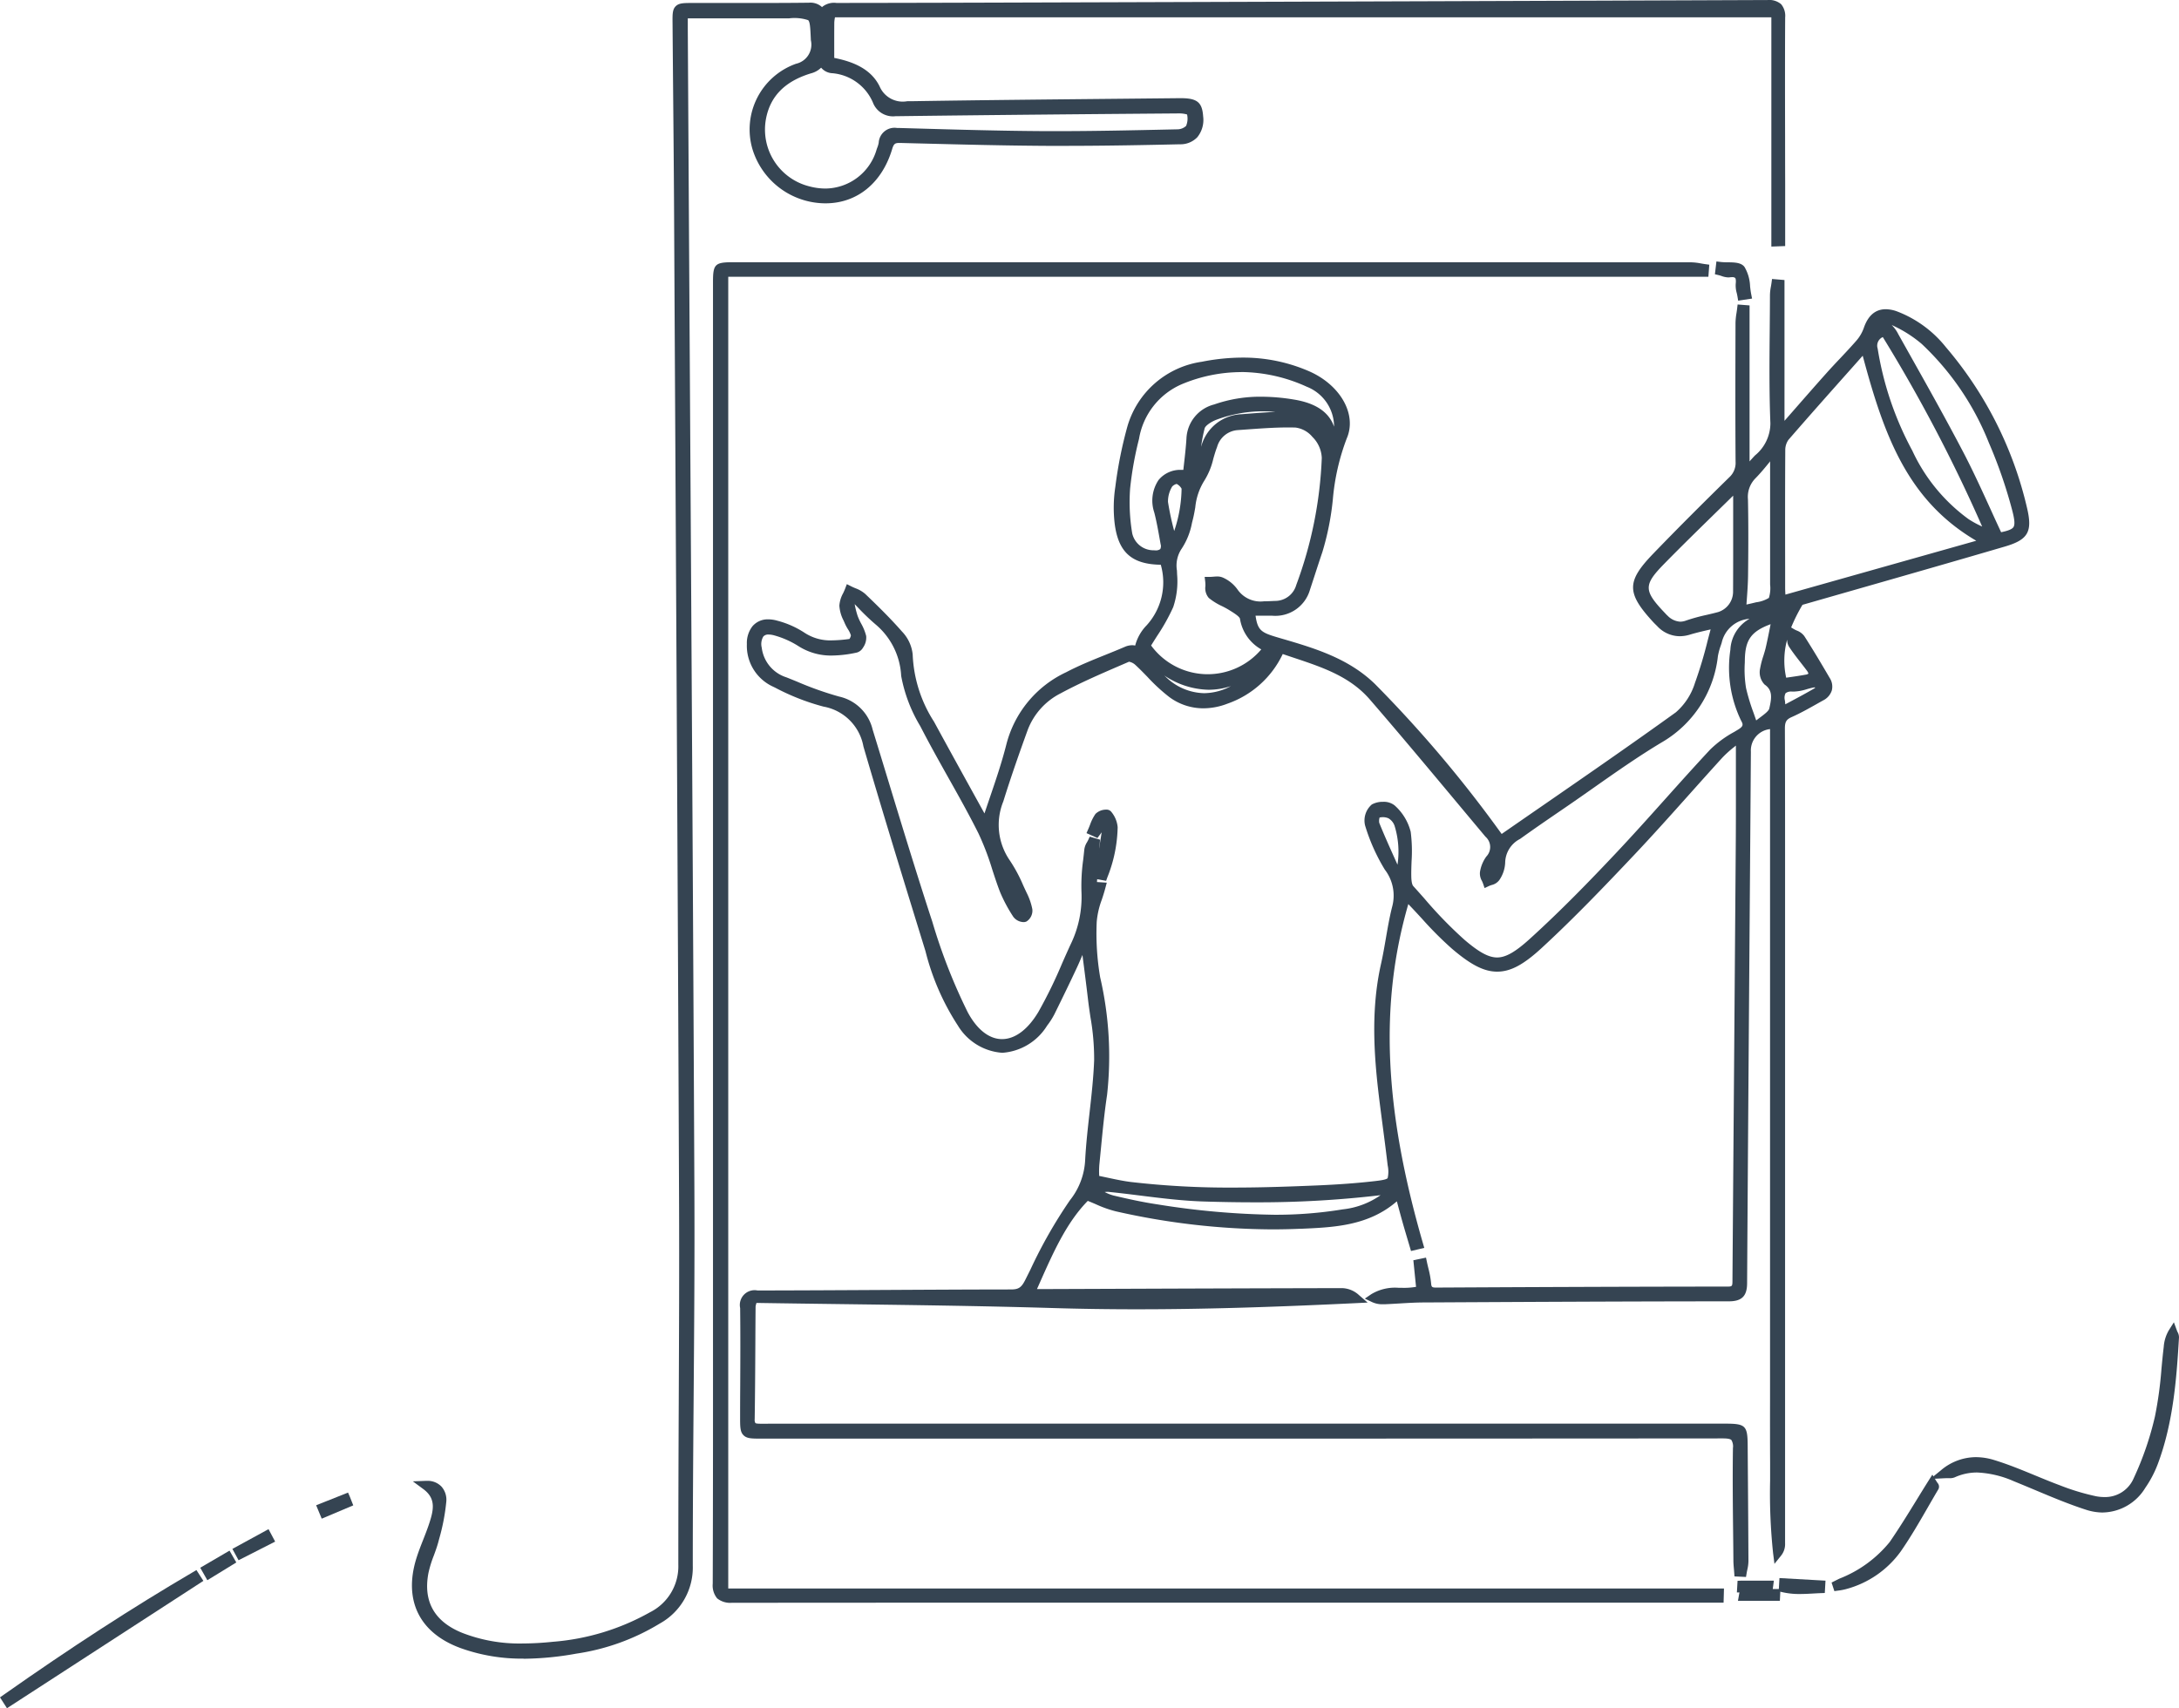 <?xml version="1.0" encoding="UTF-8"?> <svg xmlns="http://www.w3.org/2000/svg" xmlns:xlink="http://www.w3.org/1999/xlink" id="Group_16274" data-name="Group 16274" width="192.575" height="150.998" viewBox="0 0 192.575 150.998"><defs><clipPath id="clip-path"><rect id="Rectangle_5610" data-name="Rectangle 5610" width="192.575" height="150.998" fill="#354452"></rect></clipPath></defs><g id="Group_16273" data-name="Group 16273" clip-path="url(#clip-path)"><path id="Path_14913" data-name="Path 14913" d="M413.457,237.469l-.025-.354c-.007-.1-.016-.209-.026-.314-.021-.234-.042-.475-.044-.721q-.01-1.253-.025-2.507c-.027-2.44-.054-4.963-.016-7.446a1.1,1.1,0,0,0-.135-.711c-.1-.1-.341-.145-.766-.145-19.656.017-39.039.019-57.058.019H327.439c-.84,0-1.261,0-1.562-.3s-.3-.74-.3-1.606q0-1.378.01-2.756c.011-2.256.021-4.589-.006-6.881a1.306,1.306,0,0,1,1.538-1.552c3.644-.005,7.35-.025,10.934-.045,3.757-.02,7.642-.042,11.463-.046.674,0,.923-.167,1.265-.849q.23-.458.459-.918a42.152,42.152,0,0,1,3.483-6.113,6.181,6.181,0,0,0,1.351-3.6c.076-1.386.233-2.784.385-4.137.172-1.525.349-3.1.407-4.65a21.221,21.221,0,0,0-.33-3.819c-.076-.517-.155-1.052-.216-1.579-.139-1.186-.292-2.375-.454-3.633l-.035-.269c-.157.378-.314.743-.48,1.1-.568,1.217-1.206,2.539-2.008,4.161a6.663,6.663,0,0,1-.635.987,5.061,5.061,0,0,1-3.953,2.4,4.99,4.99,0,0,1-3.927-2.4,21.679,21.679,0,0,1-2.869-6.586l-.252-.816c-1.743-5.653-3.545-11.5-5.231-17.274a4.364,4.364,0,0,0-3.531-3.526,20.146,20.146,0,0,1-4.276-1.676l-.181-.087a3.972,3.972,0,0,1-2.313-3.764,2.408,2.408,0,0,1,.491-1.572,1.767,1.767,0,0,1,1.4-.614,2.941,2.941,0,0,1,.788.116,8.146,8.146,0,0,1,2.4,1.058,4.122,4.122,0,0,0,2.432.684,11.966,11.966,0,0,0,1.554-.125.79.79,0,0,0,.129-.316,2.159,2.159,0,0,0-.269-.555,4.075,4.075,0,0,1-.272-.512c-.034-.082-.071-.165-.108-.248a3.271,3.271,0,0,1-.371-1.312,2.647,2.647,0,0,1,.333-1.1c.063-.133.122-.26.169-.382l.159-.419.4.2c.107.055.225.105.35.158a2.768,2.768,0,0,1,.879.51c1.019.977,2.195,2.12,3.25,3.326a3.424,3.424,0,0,1,.94,2.023,11.815,11.815,0,0,0,1.886,5.942c1.223,2.25,2.482,4.53,3.7,6.735l.759,1.374c.152-.455.306-.907.456-1.349.551-1.618,1.071-3.145,1.473-4.732a9.687,9.687,0,0,1,5.288-6.4c1.141-.6,2.35-1.085,3.521-1.557.545-.22,1.108-.447,1.654-.682a1.649,1.649,0,0,1,.653-.15,1.2,1.2,0,0,1,.274.031,3.988,3.988,0,0,1,1.006-1.783,5.648,5.648,0,0,0,1.256-5.361c-2.583-.038-3.769-1.115-4.081-3.689a12.131,12.131,0,0,1,.065-3.2,37.321,37.321,0,0,1,1.071-5.355,8.035,8.035,0,0,1,6.574-5.7,18.626,18.626,0,0,1,3.591-.367,14.557,14.557,0,0,1,5.9,1.213c2.772,1.22,4.229,3.823,3.317,5.927a19.9,19.9,0,0,0-1.231,5.4,24.178,24.178,0,0,1-.925,4.65c-.246.725-.487,1.467-.72,2.184q-.186.571-.374,1.142a3.183,3.183,0,0,1-3.34,2.3h-.036l-.719,0h-.716c.2,1.405.579,1.515,2.231,2,2.92.853,5.939,1.735,8.3,4.015a110.351,110.351,0,0,1,11.219,13.278q1.795-1.245,3.6-2.49c3.881-2.681,7.894-5.454,11.794-8.263a5.633,5.633,0,0,0,1.686-2.589,37.293,37.293,0,0,0,1.119-3.728c.087-.332.177-.671.269-1.013l-.082.019c-.577.133-1.175.271-1.755.445a3.147,3.147,0,0,1-.9.139,2.737,2.737,0,0,1-1.977-.887l-.111-.11c-.086-.085-.172-.169-.254-.258-2.363-2.568-2.364-3.582-.007-6.029s4.726-4.792,6.736-6.766a1.716,1.716,0,0,0,.555-1.383c-.028-4.046-.017-8.158-.006-12.135v-.122a5.972,5.972,0,0,1,.088-.882c.019-.123.037-.246.052-.369l.046-.383,1.056.082v13.79c.154-.18.314-.352.471-.521a3.688,3.688,0,0,0,1.371-2.835c-.11-2.759-.085-5.564-.06-8.277.009-1.03.019-2.059.021-3.088a4.259,4.259,0,0,1,.084-.733c.017-.1.034-.2.048-.295l.052-.377,1.1.092v12.445l.783-.894c.953-1.089,1.939-2.216,2.92-3.315.393-.439.8-.874,1.2-1.295.483-.514.983-1.045,1.451-1.583a3.481,3.481,0,0,0,.657-1.126c.376-1.1,1.029-1.651,1.94-1.651a2.974,2.974,0,0,1,.973.184,10.145,10.145,0,0,1,4.34,3.17A33.528,33.528,0,0,1,439.308,143c.505,2.125.105,2.831-1.948,3.434-4.3,1.261-8.673,2.513-12.905,3.724q-2.495.714-4.989,1.429a15.182,15.182,0,0,0-1,2l.257.153c.065.039.146.077.232.117a1.472,1.472,0,0,1,.672.492c.832,1.294,1.6,2.6,2.245,3.7a1.4,1.4,0,0,1,.189,1.1,1.5,1.5,0,0,1-.772.888q-.3.167-.6.337c-.7.394-1.424.8-2.176,1.135-.475.21-.6.428-.6,1.011.019,5.044.017,10.173.016,15.132v13.326q0,21.78,0,43.56a1.617,1.617,0,0,1-.347,1.087l-.592.735-.119-.936a50.035,50.035,0,0,1-.264-6.4c0-.538,0-1.076,0-1.614-.012-1.887-.009-3.8-.006-5.658q0-1.24,0-2.48v-56.7a1.9,1.9,0,0,0-1.694,1.994q-.054,7.647-.112,15.294c-.077,10.393-.157,21.139-.222,31.709-.007,1.125-.474,1.585-1.613,1.585-9.051.005-18.259.054-26.915.1-.753,0-1.524.049-2.27.093-.408.024-.817.048-1.225.066-.064,0-.127,0-.19,0a2.128,2.128,0,0,1-.949-.2l-.624-.3.573-.391a4.069,4.069,0,0,1,2.44-.562h.3a6.2,6.2,0,0,0,1.215-.086l-.238-2.352,1.118-.231.082.392c.037.179.08.357.123.535a8.525,8.525,0,0,1,.243,1.314c.029.368.073.406.463.406,7.031-.037,16.3-.081,25.727-.088.444,0,.444-.035.446-.613v-.09q.068-9.2.14-18.4.077-9.985.152-19.971c.014-1.879.013-3.791.011-5.64q0-1.3,0-2.594v-.514l-.16.131a9.665,9.665,0,0,0-1.023.922c-.985,1.08-1.977,2.189-2.935,3.262-1.564,1.751-3.182,3.561-4.823,5.3-2.7,2.86-5.367,5.645-8.221,8.275-1.614,1.487-2.754,2.094-3.935,2.094-1.156,0-2.317-.59-4.008-2.037a31.619,31.619,0,0,1-2.638-2.644c-.359-.39-.731-.793-1.1-1.178l-.107-.114c-2.553,8.81-2.147,18.1,1.293,29.985l.117.406-1.172.276s-.244-.83-.314-1.062c-.155-.524-.311-1.047-.459-1.573s-.287-1.046-.436-1.6l-.042-.157c-2.51,2.174-5.556,2.3-8.507,2.428l-.1,0c-.792.034-1.6.051-2.4.051a63.475,63.475,0,0,1-13.856-1.6,10.181,10.181,0,0,1-1.733-.618c-.231-.1-.467-.2-.72-.3-1.883,1.924-3.039,4.529-4.261,7.282l-.228.514h.657l4.579-.017c7.124-.027,14.491-.054,21.737-.067a2.3,2.3,0,0,1,1.489.62l.76.657-1,.049c-7.79.376-13.774.544-19.4.544-2.505,0-4.959-.036-7.292-.106-6.169-.186-12.444-.268-18.512-.347-2.56-.033-5.2-.068-7.81-.109l-.02.073a1.355,1.355,0,0,0-.057.253q-.014,1.665-.021,3.33c-.012,2.168-.024,4.41-.058,6.616a.58.58,0,0,0,.06.343c.062.063.35.063.505.063h.048q5.638-.009,11.276-.007h9.516l64.383,0c1.775,0,1.959.178,1.97,1.908.008,1.15.016,2.288.025,3.425q.026,3.412.043,6.823a3.533,3.533,0,0,1-.1.751c-.021.1-.042.194-.057.291l-.059.355ZM357.8,203.493a3.76,3.76,0,0,0,.776.308c1.155.274,2.521.582,3.9.786a70.46,70.46,0,0,0,10.305.914h0a36.438,36.438,0,0,0,6.052-.476,7.15,7.15,0,0,0,3.346-1.253,92.215,92.215,0,0,1-11.184.63c-1.409,0-2.872-.024-4.47-.074-1.864-.058-3.743-.293-5.561-.52-.925-.116-1.881-.235-2.82-.329a1,1,0,0,0-.1-.005,1.839,1.839,0,0,0-.238.018m-.5-1.424c.273.055.536.112.792.166.71.151,1.381.294,2.042.374a75.24,75.24,0,0,0,9.053.49h0c2.644,0,5.24-.1,7.431-.191,1.909-.082,3.569-.208,5.077-.383.371-.043.992-.116,1.106-.263a2.646,2.646,0,0,0,0-1.127c-.132-1.138-.283-2.294-.43-3.413q-.122-.931-.242-1.862c-.478-3.771-.9-8.16.082-12.524.168-.743.3-1.513.429-2.257.157-.912.32-1.856.55-2.774a3.764,3.764,0,0,0-.641-3.31,16.762,16.762,0,0,1-1.746-3.91,1.866,1.866,0,0,1,.6-1.851A2,2,0,0,1,382.4,169a1.534,1.534,0,0,1,1.02.316,4.635,4.635,0,0,1,1.421,2.33,13.355,13.355,0,0,1,.078,2.608c-.016.445-.033.9-.024,1.348.011.582.113.778.173.844.328.362.652.728.977,1.094a37.277,37.277,0,0,0,3.544,3.651c1.3,1.113,2.139,1.567,2.891,1.567s1.59-.468,2.859-1.617c2.8-2.537,5.373-5.2,7.519-7.475,1.527-1.617,3.038-3.3,4.5-4.935,1.284-1.432,2.611-2.914,3.946-4.345a9.569,9.569,0,0,1,2.132-1.566l.343-.207c.478-.292.452-.45.274-.769a10.721,10.721,0,0,1-.958-6.284,3.308,3.308,0,0,1,1.689-2.734l-.039,0a2.709,2.709,0,0,0-2.418,2.114l-.074.225a5.778,5.778,0,0,0-.261.961A10.082,10.082,0,0,1,407,163.761c-2.053,1.232-4.056,2.638-5.993,4-.807.567-1.642,1.153-2.471,1.72l-.329.225c-1.221.835-2.484,1.7-3.7,2.575a2.4,2.4,0,0,0-1.315,2.109,2.946,2.946,0,0,1-.514,1.522,1.17,1.17,0,0,1-.69.444c-.081.027-.157.053-.215.08l-.4.188-.145-.421c-.022-.063-.055-.135-.091-.212a1.3,1.3,0,0,1-.174-.779,3.15,3.15,0,0,1,.563-1.376,1.208,1.208,0,0,0-.077-1.754q-1.179-1.408-2.355-2.818c-2.558-3.063-5.2-6.231-7.855-9.3-1.768-2.046-4.178-2.849-6.731-3.7-.326-.108-.651-.217-.974-.328a8.5,8.5,0,0,1-4.892,4.39,5.938,5.938,0,0,1-2.115.408,5.04,5.04,0,0,1-3.051-1.02,15.884,15.884,0,0,1-1.9-1.758c-.353-.363-.717-.739-1.091-1.079a1.119,1.119,0,0,0-.537-.261l-.586.253c-1.813.781-3.687,1.589-5.442,2.534a6.026,6.026,0,0,0-2.917,3.22c-.673,1.855-1.456,4.059-2.164,6.34a5.517,5.517,0,0,0,.562,5.2,13.115,13.115,0,0,1,1.188,2.205c.107.234.215.468.326.7a5.584,5.584,0,0,1,.488,1.42,1.14,1.14,0,0,1-.509,1.086.6.6,0,0,1-.27.059,1.181,1.181,0,0,1-.9-.466,13.461,13.461,0,0,1-1.167-2.179c-.259-.666-.485-1.355-.7-2.02a23.541,23.541,0,0,0-1.218-3.184c-.845-1.688-1.786-3.368-2.7-4.992-.761-1.359-1.548-2.764-2.279-4.172l-.168-.322a13.212,13.212,0,0,1-1.68-4.43,6.358,6.358,0,0,0-2.283-4.567,20.4,20.4,0,0,1-1.583-1.523l-.244-.252a7.826,7.826,0,0,0,.261,1.04,5.472,5.472,0,0,0,.312.678,4.4,4.4,0,0,1,.445,1.1,1.532,1.532,0,0,1-.278,1.023.908.908,0,0,1-.544.437,10.7,10.7,0,0,1-2.2.265,5.333,5.333,0,0,1-2.949-.821,7.908,7.908,0,0,0-2.162-.962,1.911,1.911,0,0,0-.486-.073.586.586,0,0,0-.469.169,1.308,1.308,0,0,0-.143.992,3.155,3.155,0,0,0,2.181,2.623c.308.122.616.248.925.373a29.021,29.021,0,0,0,3.731,1.325,3.921,3.921,0,0,1,2.965,2.924q.665,2.163,1.323,4.329c1.234,4.05,2.511,8.238,3.844,12.33l.1.3a49.606,49.606,0,0,0,3.133,8.017c.82,1.535,1.9,2.38,3.035,2.38,1.159,0,2.3-.862,3.227-2.428a40.969,40.969,0,0,0,2.078-4.258c.242-.549.493-1.117.749-1.672a9.574,9.574,0,0,0,.965-4.656,16.818,16.818,0,0,1,.154-2.849c.034-.3.068-.608.1-.912a1.574,1.574,0,0,1,.233-.622c.034-.061.068-.121.1-.182l.145-.318.909.269-.271,3.743.868.057-.126.473c-.094.352-.2.692-.311,1.021a7.316,7.316,0,0,0-.452,1.961,23.011,23.011,0,0,0,.305,4.915,30.971,30.971,0,0,1,.609,10.395c-.238,1.583-.395,3.21-.547,4.784q-.067.692-.136,1.383a7.383,7.383,0,0,0-.013.948c0,.016,0,.032,0,.048m24.782-31.691a1.033,1.033,0,0,0-.031.474c.433,1.075.919,2.154,1.389,3.2l.223.5a7.738,7.738,0,0,0-.261-3.447,1.24,1.24,0,0,0-.536-.653,1.19,1.19,0,0,0-.5-.1,1.233,1.233,0,0,0-.288.032M416.649,153.3c-1.732.64-2.241,1.4-2.275,3.136l-.006.284a10.053,10.053,0,0,0,.111,2.222,17.709,17.709,0,0,0,.67,2.207c.074.213.15.431.228.657.12-.094.236-.181.347-.264.391-.294.76-.571.81-.792l.006-.026c.208-.917.3-1.6-.421-2.09a1.558,1.558,0,0,1-.4-1.4,7.8,7.8,0,0,1,.291-1.13c.078-.25.152-.487.208-.726.135-.58.249-1.153.381-1.818l.051-.255m1.883,5.949a.82.82,0,0,0-.558.143.89.89,0,0,0-.062.646c.015.108.025.214.034.339l.36-.192c.795-.424,1.546-.824,2.262-1.249.006-.014.012-.033.019-.054h-.039a.508.508,0,0,0-.087.006c-.2.035-.4.091-.611.151a4.261,4.261,0,0,1-1.153.212l-.164,0m-55.351-1.315a5,5,0,0,0,3.4,1.456,5.11,5.11,0,0,0,2.369-.624,6.35,6.35,0,0,1-1.971.322,7.264,7.264,0,0,1-3.919-1.265l.12.111m54.932-3.284a7.025,7.025,0,0,0-.088,3.37l.253-.036c.478-.068.971-.139,1.457-.229a.527.527,0,0,0,.258-.094.825.825,0,0,0-.151-.281c-.177-.239-.36-.474-.543-.708-.35-.449-.711-.912-1.028-1.4a1.153,1.153,0,0,1-.159-.618m-56.215.518a6.2,6.2,0,0,0,9.738.347,3.785,3.785,0,0,1-1.882-2.709c-.048-.194-.493-.477-.758-.645l-.161-.1a7.245,7.245,0,0,0-.714-.391A5.492,5.492,0,0,1,367,150.98a1.32,1.32,0,0,1-.3-1.052,3.372,3.372,0,0,0-.013-.358l-.054-.453.457,0c.1,0,.194-.008.288-.016.112-.009.228-.019.346-.019a1.222,1.222,0,0,1,.547.108,3.172,3.172,0,0,1,1.245,1.011,2.473,2.473,0,0,0,2.362,1.073c.268,0,.538-.013.823-.027l.127-.006a1.938,1.938,0,0,0,1.9-1.408,36.164,36.164,0,0,0,2.256-11.236,2.771,2.771,0,0,0-.826-1.852,2.335,2.335,0,0,0-1.505-.829q-.324-.009-.649-.009c-1.261,0-2.552.1-3.8.188l-.688.05a2.041,2.041,0,0,0-1.787,1.5c-.129.325-.227.667-.332,1.03a6.3,6.3,0,0,1-.8,1.946,5.4,5.4,0,0,0-.792,2.344c-.062.358-.127.728-.222,1.1l-.07.276a6.176,6.176,0,0,1-.908,2.277,2.658,2.658,0,0,0-.419,1.948c0,.112.009.225.012.34a7.123,7.123,0,0,1-.345,2.886,17.478,17.478,0,0,1-1.429,2.556c-.171.269-.346.545-.516.822m51.433-13.234q-.746.733-1.476,1.445c-1.6,1.567-3.116,3.047-4.612,4.574-1.842,1.881-1.836,2.369.057,4.355l.056.059a2.721,2.721,0,0,0,.2.2,1.682,1.682,0,0,0,1.1.507,1.514,1.514,0,0,0,.513-.1,16.365,16.365,0,0,1,1.818-.5c.336-.078.683-.159,1.017-.25a1.887,1.887,0,0,0,1.319-1.746q.01-2.1.009-4.2v-1c0-.924,0-1.847,0-2.837Zm3.223-2.975c-.392.482-.8.98-1.246,1.434a2.331,2.331,0,0,0-.669,1.872c.049,2.394.032,4.744.008,6.727-.008.714-.06,1.436-.111,2.134q-.016.217-.031.434c.268-.059.565-.126.86-.2a2.836,2.836,0,0,0,1.124-.388,2.9,2.9,0,0,0,.107-1.193V138.9l-.043.053m7.209-8.238c-1.827,2.053-3.716,4.177-5.546,6.288a1.561,1.561,0,0,0-.28.924c-.021,3.451-.016,6.961-.011,10.355l0,1.789c0,.189.01.378.024.612l16.867-4.761c-6.077-3.565-8.147-9.292-10.036-16.355Zm-53.929.3a13.646,13.646,0,0,0-5.261,1.083,6.4,6.4,0,0,0-3.75,4.821,30.437,30.437,0,0,0-.786,4.376,16.632,16.632,0,0,0,.184,3.97,1.919,1.919,0,0,0,1.868,1.5c.054,0,.107.006.159.006a.646.646,0,0,0,.453-.113.581.581,0,0,0,.032-.426l-.073-.408c-.141-.794-.286-1.614-.489-2.4a3.274,3.274,0,0,1,.376-2.866,2.469,2.469,0,0,1,2.016-.9q.087,0,.177,0c.021-.194.043-.387.065-.581.081-.715.164-1.455.209-2.18a3.249,3.249,0,0,1,2.455-3.023,12.268,12.268,0,0,1,4.162-.683,17.771,17.771,0,0,1,2.875.249c1.926.313,3.1,1.1,3.556,2.4a3.8,3.8,0,0,0-2.414-3.532,14.2,14.2,0,0,0-5.814-1.3m57.512-4.148a2.946,2.946,0,0,1,.578.8l.922,1.643c1.608,2.864,3.272,5.826,4.821,8.788.863,1.65,1.652,3.381,2.416,5.054.3.663.614,1.346.93,2.024.565-.117.961-.249,1.093-.458.142-.225.1-.69-.133-1.556a41.842,41.842,0,0,0-2.041-5.89,24.278,24.278,0,0,0-5.939-8.742,11.06,11.06,0,0,0-2.419-1.563c-.081-.04-.157-.074-.227-.1M364.158,140.9a.8.8,0,0,0-.395.23,2.553,2.553,0,0,0-.371,1.359,24.287,24.287,0,0,0,.537,2.523l.012.049a12.14,12.14,0,0,0,.653-3.739,1.024,1.024,0,0,0-.436-.421m62.408-12.982a.827.827,0,0,0-.455,1.012,28.325,28.325,0,0,0,3.061,9.023,15.563,15.563,0,0,0,4.967,6.054,8.539,8.539,0,0,0,1.146.629l.063.031a137.614,137.614,0,0,0-8.781-16.748m-54.788,6.559a11.851,11.851,0,0,0-4.047.724c-.537.195-1.043.555-1.1.786a14.24,14.24,0,0,0-.313,1.62l.02-.058a3.845,3.845,0,0,1,3.494-2.811l.036,0c.988-.079,2-.161,3.014-.206q-.552-.052-1.1-.052" transform="translate(-260.168 -98.123)" fill="#354452"></path><path id="Path_14914" data-name="Path 14914" d="M191.089,146.615a15.97,15.97,0,0,1-5.557-.928c-3.646-1.329-5.074-4.222-3.918-7.937.174-.56.39-1.11.6-1.642.165-.42.335-.854.481-1.283.453-1.335.684-2.346-.471-3.2l-.925-.682,1.148-.043.094,0a1.686,1.686,0,0,1,1.284.5,1.758,1.758,0,0,1,.433,1.339,18.228,18.228,0,0,1-.641,3.326l-.04.154c-.114.443-.272.874-.424,1.29a9.943,9.943,0,0,0-.474,1.541c-.477,2.508.522,4.284,2.969,5.28a13.914,13.914,0,0,0,5.328.946,26.712,26.712,0,0,0,2.688-.149,20.8,20.8,0,0,0,8.6-2.613,4.543,4.543,0,0,0,2.5-4.22c0-4.747.016-9.574.037-14.241.025-5.867.052-11.934.028-17.9-.09-22.856-.216-46.095-.339-68.568q-.051-9.308-.1-18.616c-.018-3.466-.05-6.991-.081-10.4q-.03-3.288-.056-6.575c-.006-.744-.009-1.154.278-1.442s.709-.289,1.474-.289h.084q1.4,0,2.8,0t2.8,0c1.791,0,3.241-.007,4.565-.023h.049a1.515,1.515,0,0,1,1.142.371l.02.022L217.5.595a1.652,1.652,0,0,1,1.239-.334C224.79.255,230.765.238,236.32.22l5.6-.017c19.366-.06,39.39-.123,59.085-.2h.02a1.621,1.621,0,0,1,1.2.366,1.6,1.6,0,0,1,.359,1.173c-.021,3.6-.013,7.264-.006,10.806q0,1.978.007,3.956,0,1.758,0,3.517v1.93l-1.222.045V1.53H218.608l-.006.037a2.741,2.741,0,0,0-.054.421c-.007.835-.006,1.67-.005,2.531v.6c1.5.3,3.217.887,4.014,2.526A2.221,2.221,0,0,0,225,8.946c.14,0,.283,0,.43,0,6.2-.1,12.5-.158,18.592-.218l5.012-.05h.13c1.453,0,1.9.362,1.983,1.613a2.421,2.421,0,0,1-.52,1.842,2.049,2.049,0,0,1-1.535.621c-2.8.064-6.488.139-10.187.139q-.786,0-1.571,0c-3.816-.022-7.693-.122-11.442-.218l-1.52-.039h-.06c-.39,0-.508.064-.651.546-.9,3-3.1,4.791-5.887,4.791h-.063a6.766,6.766,0,0,1-6.392-4.78,6.16,6.16,0,0,1,3.848-7.557,1.732,1.732,0,0,0,1.311-2.082l-.01-.222c-.038-.843-.064-1.4-.23-1.55a3.856,3.856,0,0,0-1.692-.159H205.6v.072c0,.291,0,.549,0,.807q.085,14.511.174,29.021c.148,24.2.3,49.221.41,73.832.027,6.073-.021,12.246-.067,18.216-.038,4.861-.076,9.887-.075,14.83a5.659,5.659,0,0,1-2.927,5.117,19.636,19.636,0,0,1-7.37,2.656,27.078,27.078,0,0,1-4.662.451M217.38,5.987a1.972,1.972,0,0,1-.885.494c-2.334.707-3.643,2.053-4,4.113a5.173,5.173,0,0,0,3.86,5.882,5.538,5.538,0,0,0,1.415.19,4.757,4.757,0,0,0,4.523-3.466l.049-.137a2.215,2.215,0,0,0,.132-.452,1.4,1.4,0,0,1,1.611-1.3l.136,0,1.169.033c3.827.11,7.785.224,11.676.247q.617,0,1.234,0c3.24,0,6.536-.071,9.724-.141l.877-.019a1.139,1.139,0,0,0,.737-.3,1.642,1.642,0,0,0,.087-1.012,2.464,2.464,0,0,0-.673-.094c-7.459.058-16.253.134-25.021.247h-.075a1.9,1.9,0,0,1-2-1.22,4.3,4.3,0,0,0-3.565-2.579,1.37,1.37,0,0,1-1.006-.492" transform="translate(-144.815)" fill="#354452"></path><path id="Path_14915" data-name="Path 14915" d="M315.265,233.878a1.834,1.834,0,0,1-1.336-.391,1.8,1.8,0,0,1-.387-1.3c.028-8.078.025-16.292.023-24.235q0-3.5,0-7V135.431q0-9.162,0-18.323c0-1.549.18-1.726,1.748-1.726H341.8q29.09,0,58.18.006a5.143,5.143,0,0,1,.891.1c.123.021.246.043.369.06l.375.051-.08,1.07H314.913V232.618h88l-.035,1.251-12.949,0-30.828,0c-17.023,0-30.951,0-43.832.013Z" transform="translate(-250.552 -92.202)" fill="#354452"></path><path id="Path_14916" data-name="Path 14916" d="M864.421,598.647a4.918,4.918,0,0,1-1.509-.25c-1.509-.488-2.993-1.11-4.429-1.713-.632-.265-1.286-.539-1.93-.8a8.954,8.954,0,0,0-3.248-.775,4.724,4.724,0,0,0-1.978.425,1.134,1.134,0,0,1-.48.078h-.2c-.076,0-.162,0-.26.006l-1.225.062.951-.775a4.8,4.8,0,0,1,3.079-1.153,5.551,5.551,0,0,1,1.623.257c1.238.379,2.45.879,3.623,1.363.715.295,1.453.6,2.186.872a20.222,20.222,0,0,0,3.181.963,3.92,3.92,0,0,0,.731.072,2.743,2.743,0,0,0,2.608-1.674,27.267,27.267,0,0,0,1.878-5.472,34.455,34.455,0,0,0,.572-4.2c.06-.633.122-1.287.2-1.93a3.352,3.352,0,0,1,.462-1.485l.434-.687.282.762c.012.032.028.064.044.1a.951.951,0,0,1,.126.482c-.2,3.326-.459,7.466-1.9,11.254a9.7,9.7,0,0,1-1.072,2.027,4.5,4.5,0,0,1-3.748,2.188" transform="translate(-678.568 -464.947)" fill="#354452"></path><path id="Path_14917" data-name="Path 14917" d="M0,702.085l.315-.222c5.938-4.178,11.406-7.723,16.715-10.836l.332-.195.613.955L.617,703.044Z" transform="translate(0 -552.046)" fill="#354452"></path><path id="Path_14918" data-name="Path 14918" d="M805.736,658.4c.229-.117.459-.231.689-.345a10.774,10.774,0,0,0,4.44-3.229c.827-1.2,1.577-2.415,2.371-3.706.349-.568.7-1.14,1.062-1.714l.344-.546.339.549c.05.081.091.14.121.185a.487.487,0,0,1,.077.552c-.312.524-.616,1.052-.921,1.581-.749,1.3-1.522,2.642-2.394,3.9a8.716,8.716,0,0,1-4.829,3.345,4.778,4.778,0,0,1-.744.141c-.1.014-.205.028-.307.045Z" transform="translate(-643.866 -518.509)" fill="#354452"></path><path id="Path_14919" data-name="Path 14919" d="M756.407,118.112c-.016-.095-.038-.19-.06-.285a2.391,2.391,0,0,1-.09-.813c.043-.384-.027-.5-.049-.521a.416.416,0,0,0-.281-.067,1.762,1.762,0,0,0-.206.014,1.062,1.062,0,0,1-.122.007,1.93,1.93,0,0,1-.608-.128c-.076-.025-.151-.05-.226-.068l-.347-.083.134-1.132.4.05a5.781,5.781,0,0,0,.6.026c.591.007,1.2.015,1.488.421a3.621,3.621,0,0,1,.486,1.708c.027.234.053.456.094.665l.081.412-1.228.186Z" transform="translate(-602.858 -91.926)" fill="#354452"></path><path id="Path_14920" data-name="Path 14920" d="M784.36,695.757a6.635,6.635,0,0,1-1.556-.16l-.328-.078.067-1.171,4.069.23-.062,1.089-.365.014c-.213.008-.427.02-.641.032-.386.022-.786.044-1.183.044" transform="translate(-625.279 -554.855)" fill="#354452"></path><path id="Path_14921" data-name="Path 14921" d="M764.554,700.21l.183-1.046h3.571l-.051,1.046Z" transform="translate(-610.957 -558.704)" fill="#354452"></path><path id="Path_14922" data-name="Path 14922" d="M764.083,696.525l.059-1.03.381-.015h2.829l-.093.7-.046.349Z" transform="translate(-610.581 -555.76)" fill="#354452"></path><path id="Path_14923" data-name="Path 14923" d="M102.233,674.573l3.194-1.745.585,1.1-3.233,1.646Z" transform="translate(-81.695 -537.658)" fill="#354452"></path><path id="Path_14924" data-name="Path 14924" d="M88.088,683.794l2.587-1.511.6,1.044-2.559,1.57Z" transform="translate(-70.391 -545.214)" fill="#354452"></path><path id="Path_14925" data-name="Path 14925" d="M139.082,657.855l2.818-1.12.161.368.3.762-2.787,1.176Z" transform="translate(-111.141 -524.798)" fill="#354452"></path><path id="Path_14926" data-name="Path 14926" d="M478.656,362.329l.652-4.1-.374.505-.967-.433.161-.366c.052-.118.1-.24.147-.361a4.111,4.111,0,0,1,.484-.97,1.337,1.337,0,0,1,.95-.38.528.528,0,0,1,.454.2,2.453,2.453,0,0,1,.558,1.351,12.491,12.491,0,0,1-.906,4.424l-.114.317Z" transform="translate(-381.945 -284.656)" fill="#354452"></path></g></svg> 